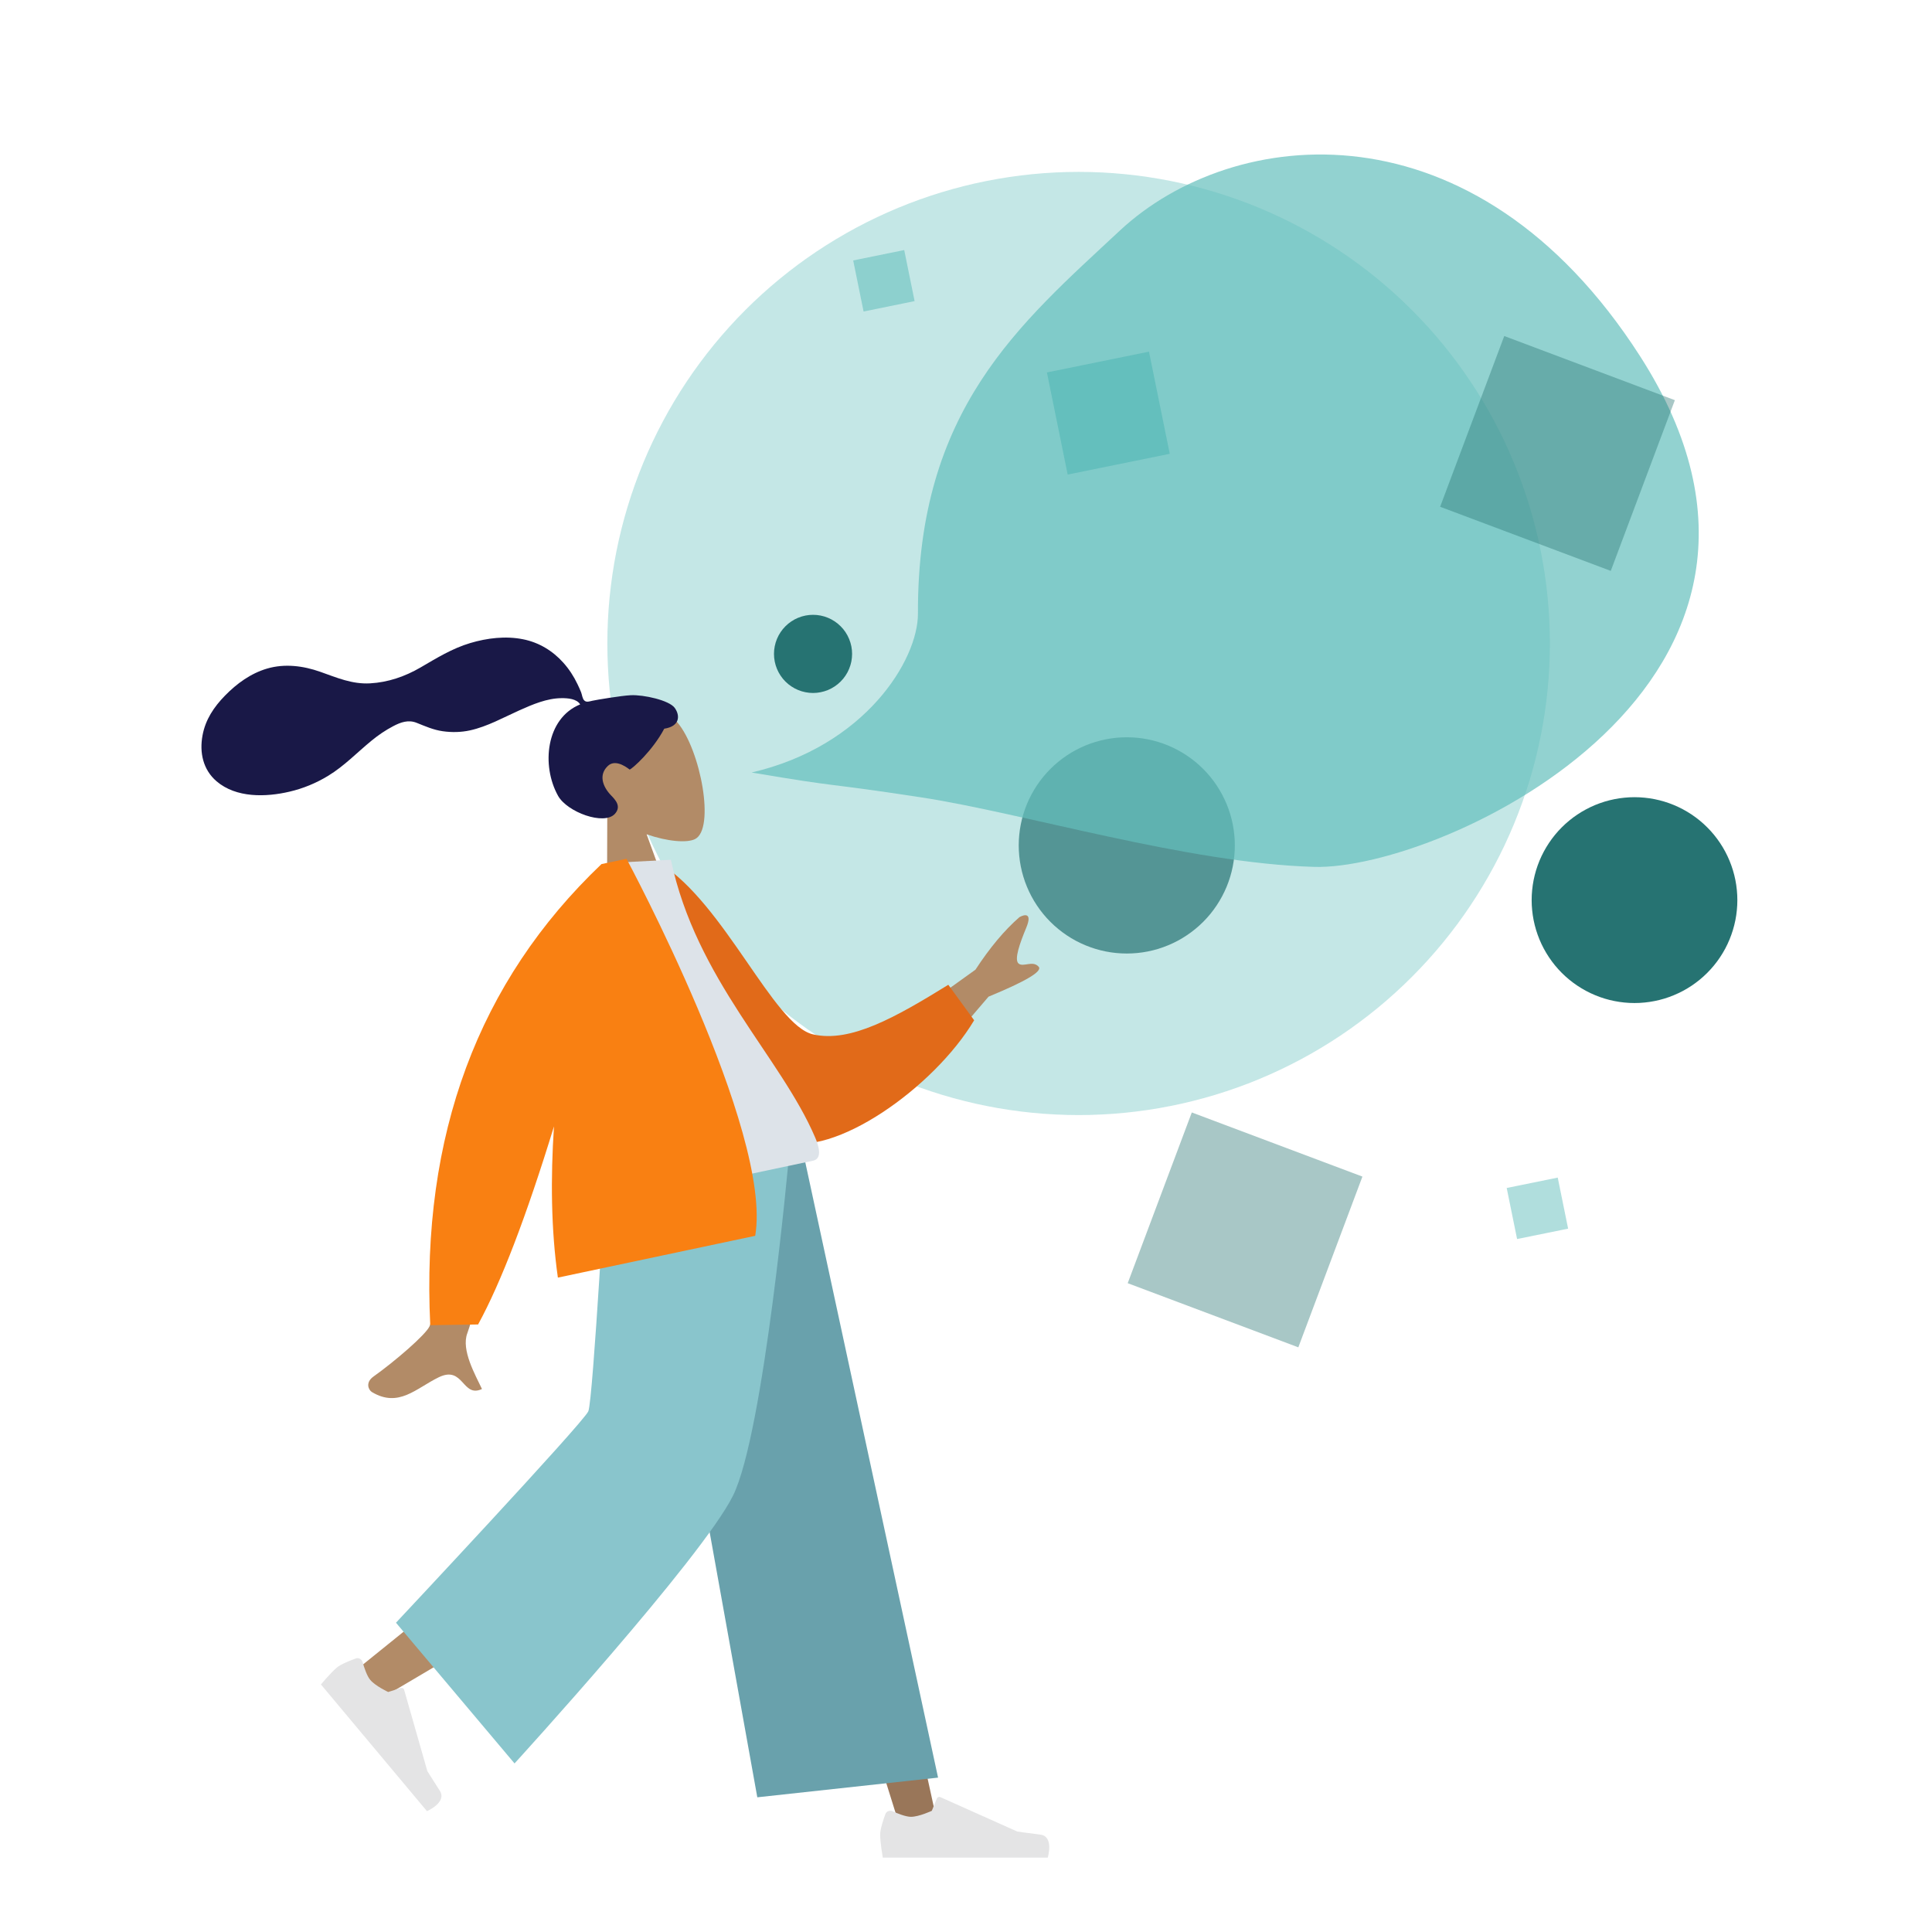 <svg xmlns="http://www.w3.org/2000/svg" xmlns:xlink="http://www.w3.org/1999/xlink" width="500" zoomAndPan="magnify" viewBox="0 0 375 375" height="500" preserveAspectRatio="xMidYMid meet" version="1.0"><path fill="#3aadaa" d="M 117.887 124.898 C 117.887 126.395 117.922 127.895 117.996 129.391 C 118.07 130.887 118.18 132.379 118.324 133.871 C 118.473 135.359 118.656 136.848 118.875 138.328 C 119.094 139.809 119.352 141.285 119.641 142.754 C 119.934 144.223 120.262 145.688 120.625 147.141 C 120.988 148.594 121.391 150.035 121.824 151.469 C 122.258 152.902 122.727 154.324 123.23 155.734 C 123.738 157.145 124.273 158.543 124.848 159.926 C 125.422 161.309 126.027 162.68 126.668 164.035 C 127.309 165.387 127.98 166.727 128.688 168.047 C 129.391 169.367 130.129 170.672 130.898 171.957 C 131.668 173.242 132.469 174.508 133.301 175.75 C 134.133 176.996 134.996 178.223 135.887 179.426 C 136.777 180.629 137.699 181.809 138.648 182.965 C 139.598 184.125 140.574 185.258 141.582 186.367 C 142.586 187.477 143.617 188.562 144.676 189.621 C 145.734 190.68 146.82 191.715 147.93 192.719 C 149.039 193.727 150.172 194.703 151.328 195.656 C 152.484 196.605 153.664 197.527 154.867 198.418 C 156.07 199.312 157.293 200.172 158.539 201.004 C 159.785 201.84 161.047 202.641 162.332 203.41 C 163.617 204.18 164.918 204.918 166.238 205.625 C 167.559 206.328 168.895 207.004 170.25 207.645 C 171.602 208.285 172.969 208.891 174.352 209.465 C 175.734 210.039 177.133 210.578 178.543 211.082 C 179.953 211.586 181.371 212.055 182.805 212.492 C 184.238 212.926 185.68 213.324 187.133 213.688 C 188.586 214.055 190.043 214.383 191.512 214.672 C 192.98 214.965 194.457 215.223 195.938 215.441 C 197.418 215.66 198.902 215.844 200.395 215.992 C 201.883 216.137 203.375 216.25 204.871 216.32 C 206.367 216.395 207.863 216.434 209.359 216.434 C 210.855 216.434 212.352 216.395 213.848 216.32 C 215.344 216.25 216.836 216.137 218.324 215.992 C 219.812 215.844 221.301 215.66 222.781 215.441 C 224.262 215.223 225.734 214.965 227.203 214.672 C 228.672 214.383 230.133 214.055 231.586 213.688 C 233.035 213.324 234.48 212.926 235.91 212.492 C 237.344 212.055 238.766 211.586 240.176 211.082 C 241.586 210.578 242.98 210.039 244.363 209.465 C 245.746 208.891 247.117 208.285 248.469 207.645 C 249.82 207.004 251.16 206.328 252.48 205.625 C 253.801 204.918 255.102 204.18 256.387 203.41 C 257.668 202.641 258.934 201.84 260.18 201.004 C 261.422 200.172 262.648 199.312 263.848 198.418 C 265.051 197.527 266.23 196.605 267.391 195.656 C 268.547 194.703 269.68 193.727 270.789 192.719 C 271.898 191.715 272.98 190.68 274.039 189.621 C 275.098 188.562 276.129 187.477 277.137 186.367 C 278.141 185.258 279.117 184.125 280.07 182.965 C 281.02 181.809 281.938 180.629 282.832 179.426 C 283.723 178.223 284.586 176.996 285.418 175.75 C 286.246 174.508 287.047 173.242 287.816 171.957 C 288.586 170.672 289.324 169.367 290.031 168.047 C 290.738 166.727 291.41 165.387 292.051 164.035 C 292.691 162.68 293.297 161.309 293.871 159.926 C 294.441 158.543 294.98 157.145 295.484 155.734 C 295.988 154.324 296.457 152.902 296.895 151.469 C 297.328 150.035 297.727 148.594 298.09 147.141 C 298.453 145.688 298.781 144.223 299.074 142.754 C 299.367 141.285 299.621 139.809 299.844 138.328 C 300.062 136.848 300.246 135.359 300.391 133.871 C 300.539 132.379 300.648 130.887 300.723 129.391 C 300.797 127.895 300.832 126.395 300.832 124.898 C 300.832 123.398 300.797 121.902 300.723 120.406 C 300.648 118.91 300.539 117.418 300.391 115.926 C 300.246 114.434 300.062 112.949 299.844 111.469 C 299.621 109.984 299.367 108.508 299.074 107.039 C 298.781 105.57 298.453 104.109 298.09 102.656 C 297.727 101.203 297.328 99.762 296.895 98.328 C 296.457 96.895 295.988 95.473 295.484 94.062 C 294.98 92.652 294.441 91.254 293.871 89.871 C 293.297 88.484 292.691 87.117 292.051 85.762 C 291.41 84.406 290.738 83.07 290.031 81.75 C 289.324 80.426 288.586 79.125 287.816 77.84 C 287.047 76.555 286.246 75.289 285.418 74.043 C 284.586 72.797 283.723 71.574 282.832 70.371 C 281.938 69.168 281.02 67.988 280.07 66.828 C 279.117 65.672 278.141 64.539 277.137 63.426 C 276.129 62.316 275.098 61.234 274.039 60.172 C 272.98 59.113 271.898 58.082 270.789 57.074 C 269.68 56.07 268.547 55.09 267.391 54.141 C 266.23 53.191 265.051 52.27 263.848 51.375 C 262.648 50.484 261.422 49.621 260.18 48.789 C 258.934 47.957 257.668 47.156 256.387 46.387 C 255.102 45.617 253.801 44.879 252.48 44.172 C 251.16 43.465 249.82 42.793 248.469 42.152 C 247.117 41.512 245.746 40.906 244.363 40.332 C 242.98 39.758 241.586 39.219 240.176 38.715 C 238.766 38.211 237.344 37.738 235.91 37.305 C 234.48 36.871 233.035 36.473 231.586 36.105 C 230.133 35.742 228.672 35.414 227.203 35.121 C 225.734 34.832 224.262 34.574 222.781 34.355 C 221.301 34.133 219.812 33.949 218.324 33.805 C 216.836 33.656 215.344 33.547 213.848 33.473 C 212.352 33.398 210.855 33.363 209.359 33.363 C 207.863 33.363 206.367 33.398 204.871 33.473 C 203.375 33.547 201.883 33.656 200.395 33.805 C 198.902 33.949 197.418 34.133 195.938 34.355 C 194.457 34.574 192.98 34.832 191.512 35.121 C 190.043 35.414 188.586 35.742 187.133 36.105 C 185.68 36.473 184.238 36.871 182.805 37.305 C 181.371 37.738 179.953 38.211 178.543 38.715 C 177.133 39.219 175.734 39.758 174.352 40.332 C 172.969 40.906 171.602 41.512 170.25 42.152 C 168.895 42.793 167.559 43.465 166.238 44.172 C 164.918 44.879 163.617 45.617 162.332 46.387 C 161.047 47.156 159.785 47.957 158.539 48.789 C 157.293 49.621 156.07 50.484 154.867 51.375 C 153.664 52.27 152.484 53.191 151.328 54.141 C 150.172 55.09 149.039 56.07 147.93 57.074 C 146.82 58.082 145.734 59.113 144.676 60.172 C 143.617 61.234 142.586 62.316 141.582 63.426 C 140.574 64.539 139.598 65.672 138.648 66.828 C 137.699 67.988 136.777 69.168 135.887 70.371 C 134.996 71.574 134.133 72.797 133.301 74.043 C 132.469 75.289 131.668 76.555 130.898 77.84 C 130.129 79.125 129.391 80.426 128.688 81.75 C 127.98 83.07 127.309 84.406 126.668 85.762 C 126.027 87.117 125.422 88.484 124.848 89.871 C 124.273 91.254 123.738 92.652 123.23 94.062 C 122.727 95.473 122.258 96.895 121.824 98.328 C 121.391 99.762 120.988 101.203 120.625 102.656 C 120.262 104.109 119.934 105.57 119.641 107.039 C 119.352 108.508 119.094 109.984 118.875 111.469 C 118.656 112.949 118.473 114.434 118.324 115.926 C 118.18 117.418 118.07 118.91 117.996 120.406 C 117.922 121.902 117.887 123.398 117.887 124.898 Z M 117.887 124.898 " fill-opacity="0.3" fill-rule="nonzero"/><path fill="#267372" d="M 197.734 164.09 C 197.734 164.777 197.77 165.465 197.836 166.148 C 197.902 166.832 198.004 167.512 198.137 168.184 C 198.27 168.859 198.438 169.523 198.637 170.184 C 198.836 170.84 199.066 171.488 199.332 172.121 C 199.594 172.758 199.887 173.379 200.211 173.984 C 200.535 174.59 200.887 175.18 201.27 175.75 C 201.652 176.32 202.059 176.875 202.496 177.406 C 202.93 177.938 203.391 178.445 203.879 178.93 C 204.363 179.418 204.871 179.879 205.402 180.312 C 205.934 180.75 206.484 181.16 207.055 181.539 C 207.625 181.922 208.215 182.277 208.82 182.602 C 209.426 182.922 210.047 183.219 210.68 183.48 C 211.316 183.742 211.961 183.973 212.621 184.176 C 213.277 184.375 213.941 184.539 214.617 184.676 C 215.289 184.809 215.969 184.91 216.652 184.977 C 217.336 185.043 218.02 185.078 218.707 185.078 C 219.395 185.078 220.078 185.043 220.762 184.977 C 221.445 184.91 222.125 184.809 222.801 184.676 C 223.473 184.539 224.137 184.375 224.797 184.176 C 225.453 183.973 226.098 183.742 226.734 183.48 C 227.367 183.219 227.988 182.922 228.594 182.602 C 229.199 182.277 229.789 181.922 230.359 181.539 C 230.93 181.16 231.48 180.75 232.012 180.312 C 232.543 179.879 233.051 179.418 233.539 178.93 C 234.023 178.445 234.484 177.938 234.922 177.406 C 235.355 176.875 235.766 176.32 236.145 175.75 C 236.527 175.18 236.879 174.59 237.203 173.984 C 237.527 173.379 237.82 172.758 238.086 172.121 C 238.348 171.488 238.578 170.84 238.777 170.184 C 238.977 169.523 239.145 168.859 239.277 168.184 C 239.41 167.512 239.512 166.832 239.578 166.148 C 239.648 165.465 239.68 164.777 239.68 164.09 C 239.68 163.402 239.648 162.719 239.578 162.035 C 239.512 161.348 239.41 160.672 239.277 159.996 C 239.145 159.32 238.977 158.656 238.777 158 C 238.578 157.34 238.348 156.695 238.086 156.059 C 237.82 155.426 237.527 154.805 237.203 154.199 C 236.879 153.59 236.527 153.004 236.145 152.43 C 235.766 151.859 235.355 151.309 234.922 150.777 C 234.484 150.246 234.023 149.738 233.539 149.25 C 233.051 148.766 232.543 148.305 232.012 147.867 C 231.48 147.43 230.93 147.023 230.359 146.641 C 229.789 146.258 229.199 145.906 228.594 145.582 C 227.988 145.258 227.367 144.965 226.734 144.699 C 226.098 144.438 225.453 144.207 224.797 144.008 C 224.137 143.809 223.473 143.641 222.801 143.508 C 222.125 143.371 221.445 143.273 220.762 143.203 C 220.078 143.137 219.395 143.105 218.707 143.105 C 218.02 143.105 217.336 143.137 216.652 143.203 C 215.969 143.273 215.289 143.371 214.617 143.508 C 213.941 143.641 213.277 143.809 212.621 144.008 C 211.961 144.207 211.316 144.438 210.68 144.699 C 210.047 144.965 209.426 145.258 208.82 145.582 C 208.215 145.906 207.625 146.258 207.055 146.641 C 206.484 147.023 205.934 147.43 205.402 147.867 C 204.871 148.305 204.363 148.766 203.879 149.25 C 203.391 149.738 202.93 150.246 202.496 150.777 C 202.059 151.309 201.652 151.859 201.27 152.43 C 200.887 153.004 200.535 153.59 200.211 154.199 C 199.887 154.805 199.594 155.426 199.332 156.059 C 199.066 156.695 198.836 157.34 198.637 158 C 198.438 158.656 198.27 159.32 198.137 159.996 C 198.004 160.672 197.902 161.348 197.836 162.035 C 197.77 162.719 197.734 163.402 197.734 164.09 Z M 197.734 164.09 " fill-opacity="0.7" fill-rule="nonzero"/><path fill="#b28b67" d="M 111.578 147.902 C 109.898 135.82 127.02 134.93 131.512 140.258 C 136.004 145.586 138.84 160.91 134.902 162.867 C 133.332 163.648 129.57 163.344 125.512 161.938 L 131.152 177.457 L 117.805 180.285 L 117.871 157.883 C 114.676 155.418 112.16 152.098 111.578 147.902 Z M 111.578 147.902 " fill-opacity="1" fill-rule="nonzero"/><path fill="#191847" d="M 122.441 134.941 C 120.621 135.023 115.84 135.828 114.969 136.016 C 114.41 136.133 113.832 136.391 113.395 135.945 C 113.035 135.582 112.98 134.852 112.797 134.383 C 112.586 133.836 112.332 133.305 112.082 132.777 C 111.363 131.27 110.465 129.887 109.352 128.641 C 107.27 126.305 104.598 124.695 101.527 124.082 C 98.133 123.402 94.551 123.84 91.262 124.82 C 87.742 125.871 84.75 127.738 81.605 129.566 C 78.609 131.309 75.324 132.441 71.848 132.637 C 68.34 132.836 65.387 131.535 62.156 130.395 C 58.848 129.227 55.25 128.77 51.844 129.77 C 48.66 130.707 45.961 132.676 43.664 135.027 C 41.516 137.227 39.875 139.672 39.309 142.746 C 38.695 146.055 39.402 149.395 42.031 151.645 C 45.844 154.906 51.605 154.738 56.203 153.66 C 58.859 153.039 61.379 151.996 63.711 150.574 C 66.824 148.68 69.309 146.059 72.109 143.766 C 73.422 142.688 74.816 141.738 76.32 140.949 C 77.781 140.18 79.266 139.656 80.867 140.297 C 82.566 140.973 84.102 141.668 85.934 141.93 C 87.691 142.18 89.488 142.145 91.227 141.766 C 94.602 141.023 97.711 139.262 100.848 137.859 C 103.402 136.719 106.148 135.535 108.996 135.512 C 110.184 135.5 111.949 135.625 112.609 136.723 C 105.949 139.445 105.039 148.594 108.32 154.469 C 110.094 157.641 117.266 160.27 119.352 157.965 C 120.672 156.5 119.414 155.219 118.594 154.367 C 117.023 152.738 116.109 150.414 118.008 148.645 C 119.645 147.121 122.18 149.383 122.215 149.371 C 122.723 149.219 126.641 145.762 128.93 141.438 C 131.992 140.977 132.031 138.883 130.965 137.402 C 129.898 135.926 124.953 134.824 122.441 134.941 Z M 122.441 134.941 " fill-opacity="1" fill-rule="evenodd"/><path fill="#997659" d="M 128.258 224.523 L 156.121 295.234 L 174.812 355.012 L 182.191 355.012 L 153.621 224.523 Z M 128.258 224.523 " fill-opacity="1" fill-rule="evenodd"/><path fill="#b28b67" d="M 122.648 224.523 C 122.352 249.371 118.023 282.824 117.332 284.375 C 116.641 285.922 69.602 323.766 69.602 323.766 L 74.684 329.219 C 74.684 329.219 130.188 296.773 132.754 292.445 C 135.324 288.117 143.684 248.293 150.398 224.523 Z M 122.648 224.523 " fill-opacity="1" fill-rule="evenodd"/><path fill="#e4e4e5" d="M 70.379 322.613 C 70.219 322.043 69.621 321.707 69.062 321.906 C 67.926 322.32 66.16 323.023 65.391 323.668 C 64.215 324.656 62.289 326.949 62.289 326.949 C 63.434 328.316 82.871 351.543 82.871 351.543 C 82.871 351.543 86.832 349.84 85.355 347.562 C 83.879 345.285 82.941 343.75 82.941 343.75 L 78.438 327.98 C 78.359 327.707 78.07 327.551 77.801 327.637 L 75.348 328.418 C 75.348 328.418 72.855 327.254 71.855 326.059 C 71.223 325.301 70.688 323.691 70.379 322.613 Z M 70.379 322.613 " fill-opacity="1" fill-rule="evenodd"/><path fill="#e4e4e5" d="M 173.238 351.562 C 172.699 351.32 172.055 351.562 171.852 352.117 C 171.434 353.258 170.836 355.066 170.836 356.07 C 170.836 357.609 171.348 360.562 171.348 360.562 C 173.129 360.562 203.367 360.562 203.367 360.562 C 203.367 360.562 204.617 356.426 201.926 356.094 C 199.238 355.766 197.457 355.5 197.457 355.5 L 182.52 348.82 C 182.258 348.707 181.953 348.828 181.844 349.09 L 180.863 351.477 C 180.863 351.477 178.375 352.641 176.816 352.641 C 175.832 352.641 174.258 352.02 173.238 351.562 Z M 173.238 351.562 " fill-opacity="1" fill-rule="evenodd"/><path fill="#69a1ac" d="M 146.992 348.855 L 182.078 345.035 L 156.074 224.523 L 124.648 224.523 Z M 146.992 348.855 " fill-opacity="1" fill-rule="evenodd"/><path fill="#89c5cc" d="M 76.859 314.969 L 99.871 342.281 C 99.871 342.281 136.234 302.465 142.27 290.32 C 148.309 278.176 153.125 224.523 153.125 224.523 L 117.742 224.523 C 117.742 224.523 115.113 271.723 114.195 273.922 C 113.281 276.117 76.859 314.969 76.859 314.969 Z M 76.859 314.969 " fill-opacity="1" fill-rule="evenodd"/><path fill="#b28b67" d="M 101.977 220.879 C 95.031 244.672 91.277 257.301 90.715 258.758 C 89.453 262.039 92.316 266.957 93.551 269.605 C 89.703 271.402 90.012 264.973 85.16 267.328 C 80.734 269.48 77.402 273.301 72.195 270.203 C 71.555 269.824 70.836 268.363 72.496 267.184 C 76.629 264.246 82.57 259.129 83.359 257.461 C 84.434 255.191 86.68 243.047 90.102 221.027 Z M 197.867 178.023 C 198.785 177.504 200.441 177.051 199.203 180.051 C 197.965 183.047 196.797 186.258 197.707 187.023 C 198.617 187.789 200.477 186.336 201.613 187.656 C 202.367 188.535 199.125 190.465 191.879 193.449 L 179.23 208.219 L 171.055 201.336 L 189.336 188.215 C 192.121 183.949 194.965 180.551 197.867 178.023 Z M 197.867 178.023 " fill-opacity="1" fill-rule="nonzero"/><path fill="#e16a19" d="M 123.461 169.398 L 128.094 167.555 C 140.719 175.5 150.152 199.02 157.812 200.773 C 165.059 202.43 173.789 197.492 184.066 191.145 L 189.082 198.035 C 181.285 211.109 161.715 224.91 151.875 221.484 C 136.145 216.004 126.559 186.566 123.461 169.398 Z M 123.461 169.398 " fill-opacity="1" fill-rule="evenodd"/><path fill="#dde3e9" d="M 115.27 234.301 C 115.27 234.301 144.195 228.172 157.82 225.289 C 159.766 224.875 158.805 222.145 158.223 220.785 C 151.523 205.117 135.137 190.164 130.219 166.879 L 117.539 167.551 C 110.836 186.039 111.574 206.891 115.27 234.301 Z M 115.27 234.301 " fill-opacity="1" fill-rule="evenodd"/><path fill="#f98012" d="M 121.605 166.691 C 121.605 166.691 150.039 219.555 146.586 239.871 L 108.285 247.984 C 106.961 238.707 106.859 228.625 107.527 218.629 C 102.16 236.121 97.25 248.941 92.797 257.078 L 83.512 257.219 C 81.723 220.355 92.805 190.523 116.746 167.719 Z M 121.605 166.691 " fill-opacity="1" fill-rule="nonzero"/><path fill="#267372" d="M 150.23 126.922 C 150.23 127.418 150.277 127.91 150.375 128.402 C 150.473 128.891 150.617 129.363 150.805 129.824 C 150.996 130.285 151.23 130.723 151.508 131.137 C 151.781 131.551 152.098 131.934 152.449 132.285 C 152.801 132.637 153.184 132.953 153.598 133.227 C 154.012 133.504 154.449 133.738 154.91 133.93 C 155.367 134.121 155.844 134.262 156.332 134.359 C 156.82 134.457 157.312 134.508 157.809 134.508 C 158.309 134.508 158.801 134.457 159.289 134.359 C 159.777 134.262 160.25 134.121 160.711 133.93 C 161.172 133.738 161.605 133.504 162.02 133.227 C 162.434 132.953 162.816 132.637 163.168 132.285 C 163.523 131.934 163.836 131.551 164.113 131.137 C 164.391 130.723 164.621 130.285 164.812 129.824 C 165.004 129.363 165.148 128.891 165.246 128.402 C 165.34 127.91 165.391 127.418 165.391 126.922 C 165.391 126.422 165.34 125.93 165.246 125.441 C 165.148 124.953 165.004 124.477 164.812 124.02 C 164.621 123.559 164.391 123.121 164.113 122.707 C 163.836 122.293 163.523 121.91 163.168 121.559 C 162.816 121.203 162.434 120.891 162.02 120.613 C 161.605 120.336 161.172 120.102 160.711 119.914 C 160.25 119.723 159.777 119.578 159.289 119.48 C 158.801 119.383 158.309 119.336 157.809 119.336 C 157.312 119.336 156.82 119.383 156.332 119.48 C 155.844 119.578 155.367 119.723 154.91 119.914 C 154.449 120.102 154.012 120.336 153.598 120.613 C 153.184 120.891 152.801 121.203 152.449 121.559 C 152.098 121.91 151.781 122.293 151.508 122.707 C 151.23 123.121 150.996 123.559 150.805 124.02 C 150.617 124.477 150.473 124.953 150.375 125.441 C 150.277 125.93 150.23 126.422 150.23 126.922 Z M 150.23 126.922 " fill-opacity="1" fill-rule="nonzero"/><path fill="#267372" d="M 297.293 174.711 C 297.293 175.363 297.324 176.02 297.391 176.668 C 297.453 177.32 297.551 177.965 297.676 178.609 C 297.805 179.25 297.965 179.883 298.152 180.508 C 298.344 181.137 298.562 181.75 298.812 182.355 C 299.062 182.961 299.344 183.551 299.652 184.129 C 299.961 184.703 300.297 185.266 300.66 185.809 C 301.023 186.352 301.41 186.879 301.824 187.383 C 302.238 187.891 302.68 188.371 303.141 188.836 C 303.602 189.297 304.086 189.738 304.594 190.152 C 305.098 190.566 305.621 190.957 306.168 191.32 C 306.711 191.684 307.27 192.02 307.848 192.328 C 308.422 192.637 309.012 192.914 309.617 193.164 C 310.223 193.418 310.836 193.637 311.461 193.828 C 312.086 194.016 312.723 194.176 313.363 194.301 C 314.004 194.43 314.648 194.527 315.301 194.59 C 315.949 194.656 316.602 194.688 317.258 194.688 C 317.91 194.688 318.562 194.656 319.215 194.59 C 319.863 194.527 320.512 194.43 321.152 194.301 C 321.793 194.176 322.426 194.016 323.051 193.828 C 323.676 193.637 324.293 193.418 324.895 193.164 C 325.5 192.914 326.09 192.637 326.668 192.328 C 327.242 192.02 327.805 191.684 328.348 191.32 C 328.891 190.957 329.414 190.566 329.922 190.152 C 330.426 189.738 330.91 189.297 331.371 188.836 C 331.836 188.371 332.273 187.891 332.688 187.383 C 333.102 186.879 333.492 186.352 333.855 185.809 C 334.219 185.266 334.555 184.703 334.863 184.129 C 335.172 183.551 335.449 182.961 335.699 182.355 C 335.949 181.75 336.168 181.137 336.359 180.508 C 336.551 179.883 336.707 179.25 336.836 178.609 C 336.965 177.965 337.059 177.32 337.121 176.668 C 337.188 176.02 337.219 175.363 337.219 174.711 C 337.219 174.055 337.188 173.402 337.121 172.754 C 337.059 172.102 336.965 171.457 336.836 170.812 C 336.707 170.172 336.551 169.539 336.359 168.91 C 336.168 168.285 335.949 167.672 335.699 167.066 C 335.449 166.461 335.172 165.871 334.863 165.293 C 334.555 164.719 334.219 164.156 333.855 163.613 C 333.492 163.07 333.102 162.543 332.688 162.039 C 332.273 161.531 331.836 161.047 331.371 160.586 C 330.91 160.125 330.426 159.684 329.922 159.27 C 329.414 158.855 328.891 158.465 328.348 158.102 C 327.805 157.738 327.242 157.402 326.668 157.094 C 326.09 156.785 325.5 156.508 324.895 156.254 C 324.293 156.004 323.676 155.785 323.051 155.594 C 322.426 155.406 321.793 155.246 321.152 155.117 C 320.512 154.992 319.863 154.895 319.215 154.832 C 318.562 154.766 317.91 154.734 317.258 154.734 C 316.602 154.734 315.949 154.766 315.301 154.832 C 314.648 154.895 314.004 154.992 313.363 155.117 C 312.723 155.246 312.086 155.406 311.461 155.594 C 310.836 155.785 310.223 156.004 309.617 156.254 C 309.012 156.508 308.422 156.785 307.848 157.094 C 307.27 157.402 306.711 157.738 306.168 158.102 C 305.621 158.465 305.098 158.855 304.594 159.27 C 304.086 159.684 303.602 160.125 303.141 160.586 C 302.68 161.047 302.238 161.531 301.824 162.039 C 301.41 162.543 301.023 163.07 300.66 163.613 C 300.297 164.156 299.961 164.719 299.652 165.293 C 299.344 165.871 299.062 166.461 298.812 167.066 C 298.562 167.672 298.344 168.285 298.152 168.91 C 297.965 169.539 297.805 170.172 297.676 170.812 C 297.551 171.457 297.453 172.102 297.391 172.754 C 297.324 173.402 297.293 174.055 297.293 174.711 Z M 297.293 174.711 " fill-opacity="1" fill-rule="nonzero"/><path fill="#64bfbc" d="M 178.809 154.77 C 158.863 151.723 164.312 153.066 145.883 149.941 C 167.926 144.84 178.199 128.098 178.172 119.102 C 178.039 79.434 197.918 62.887 217.34 44.777 C 239.352 24.25 286.195 19.094 318.328 69.121 C 358.945 132.355 279.832 168.98 255.078 168.262 C 230.328 167.539 198.758 157.816 178.809 154.77 Z M 178.809 154.77 " fill-opacity="0.7" fill-rule="nonzero"/><path fill="#267372" d="M 325.09 77.672 L 291.973 65.223 L 279.531 98.363 L 312.648 110.809 Z M 325.09 77.672 " fill-opacity="0.4" fill-rule="nonzero"/><path fill="#267372" d="M 264.445 228.375 L 231.328 215.926 L 218.887 249.066 L 252.004 261.516 Z M 264.445 228.375 " fill-opacity="0.4" fill-rule="nonzero"/><path fill="#3aadaa" d="M 223.016 68.258 L 203.207 72.293 L 207.238 92.113 L 227.047 88.082 Z M 223.016 68.258 " fill-opacity="0.4" fill-rule="nonzero"/><path fill="#3aadaa" d="M 175.508 48.535 L 165.605 50.551 L 167.621 60.465 L 177.523 58.445 Z M 175.508 48.535 " fill-opacity="0.4" fill-rule="nonzero"/><path fill="#3aadaa" d="M 302.355 228.57 L 292.449 230.586 L 294.465 240.496 L 304.371 238.48 Z M 302.355 228.57 " fill-opacity="0.4" fill-rule="nonzero"/></svg>